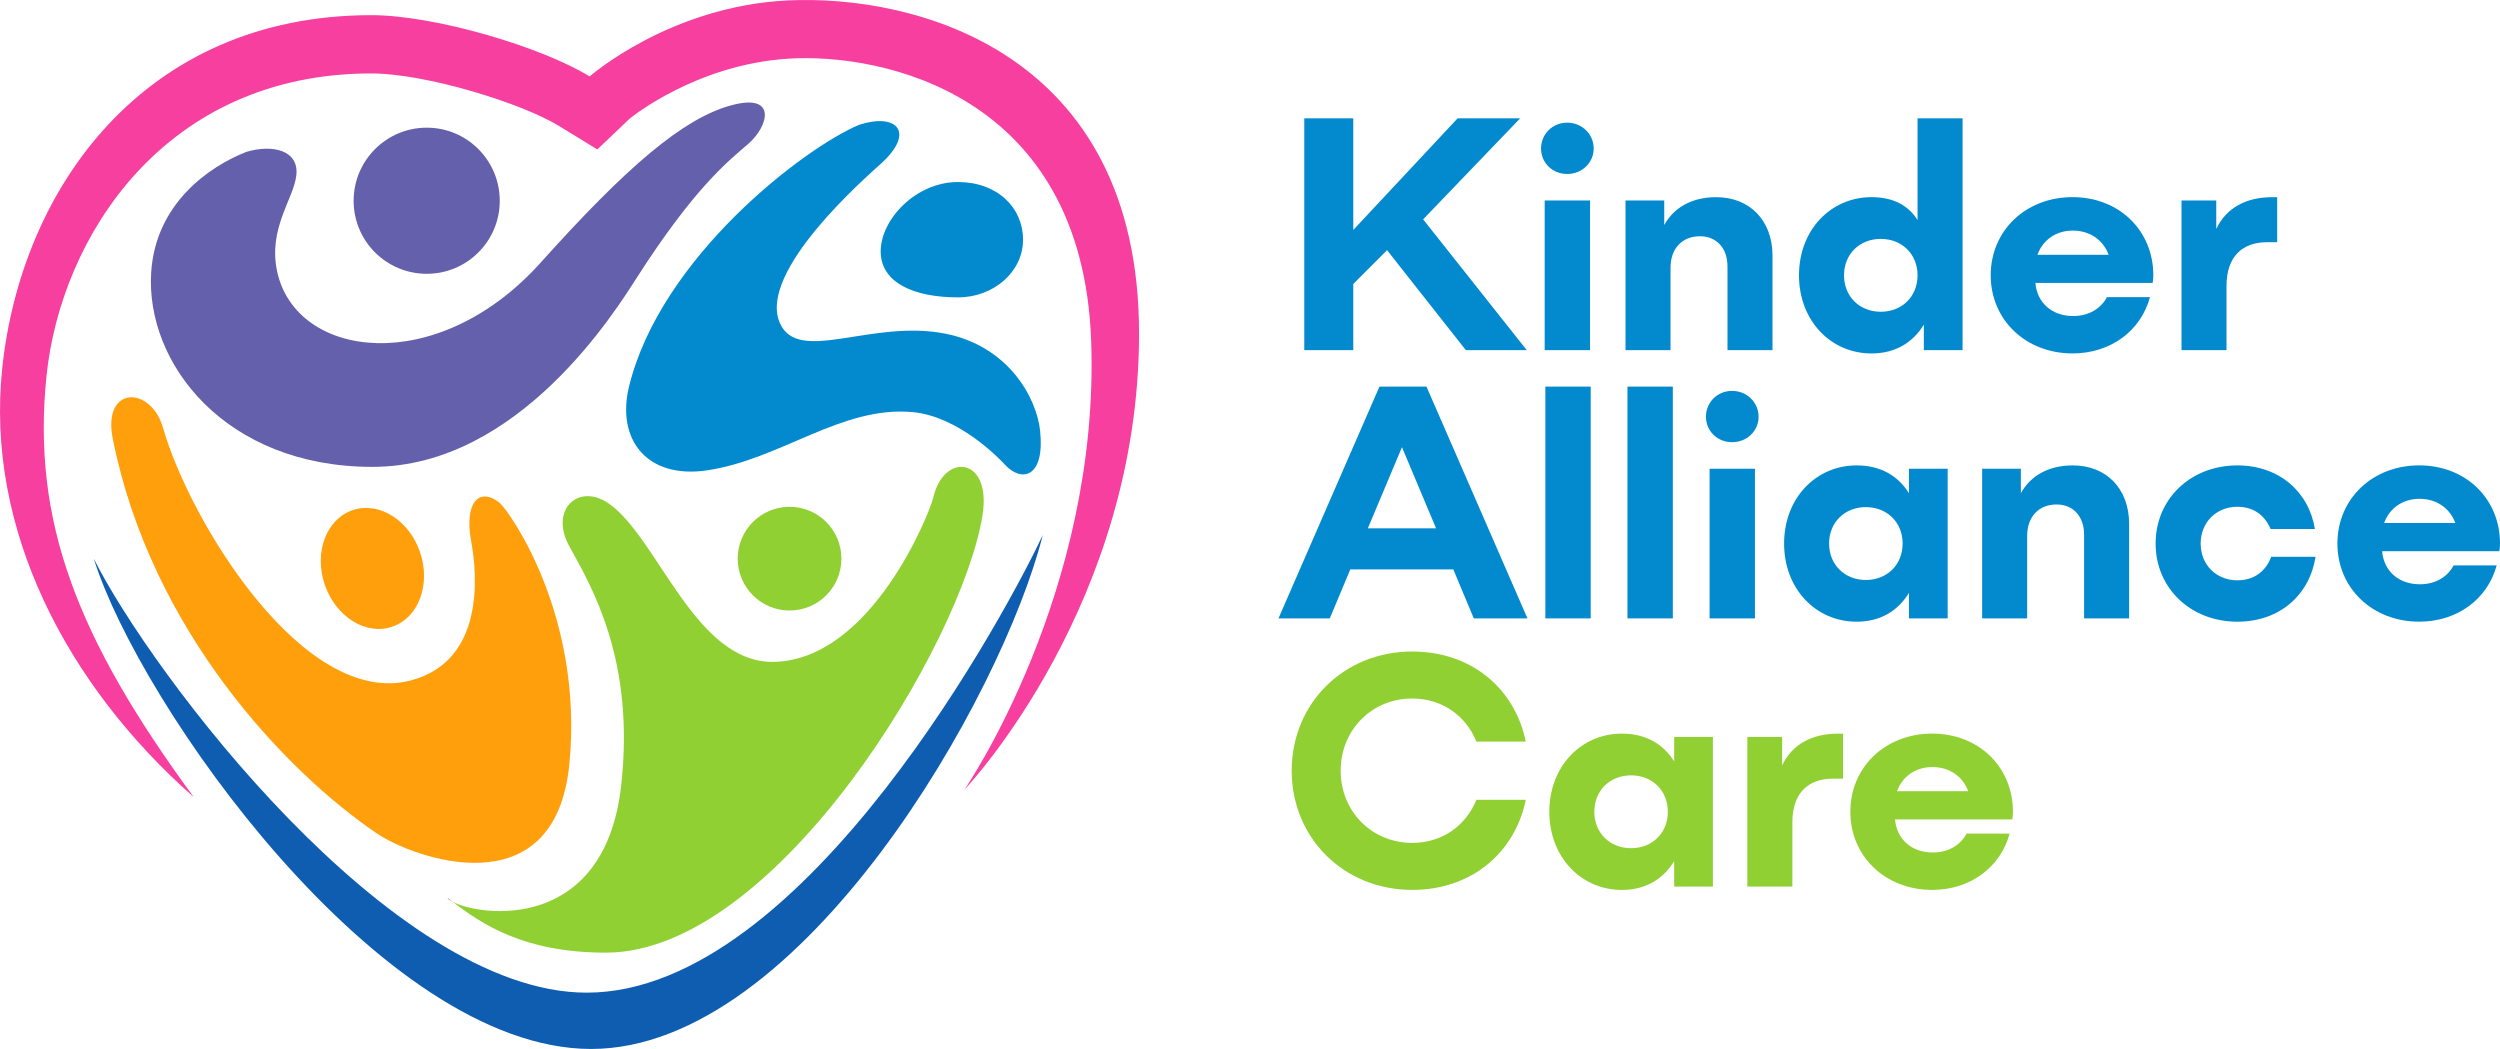 <svg xmlns="http://www.w3.org/2000/svg" id="Layer_2" data-name="Layer 2" viewBox="0 0 1017.25 426.82"><defs><style>      .cls-1 {        fill: #f73f9f;      }      .cls-2 {        fill: #90d033;      }      .cls-3 {        fill: #231f20;      }      .cls-4 {        fill: #0f5db0;      }      .cls-5 {        fill: #6460ab;      }      .cls-6 {        fill: #ff9f0c;      }      .cls-7 {        fill: #038ace;      }    </style></defs><g id="Layer_1-2" data-name="Layer 1"><g><path class="cls-1" d="M320.68.17c-48.18,2.28-80.75,30.93-80.75,30.93-19.71-12.09-63.09-24.93-88.81-24.93C58.53,6.17,8.51,76.69.89,150.01c-6.79,65.1,26.02,128.55,77.94,174.34C31.33,259.68,12.82,211.91,18.94,152.82c5.89-56.53,48.12-122.94,132.18-122.94,21.93,0,61,11.97,76.4,21.41l15.53,9.52,13.19-12.56c.28-.24,26.82-21.95,64.43-24.37,37.67-2.43,119.74,13.95,123.33,114.88,3.6,102.04-51.2,182.12-51.63,182.59,2.41-2.41,71.11-76.52,71.11-185.59C463.49,20.63,371.91-2.26,320.68.17Z"></path><path class="cls-4" d="M238.71,403.91c-79.52,0-177.3-130.17-200.55-176.59,18.48,59.27,116.8,199.5,202.37,199.5s167.24-143.44,183.78-209.14c-12.64,27.14-96.39,186.23-185.59,186.23Z"></path><g><path class="cls-5" d="M297.17,42.95c-19.28,5.41-41.91,24.61-77.15,63.88-42.19,46.97-99.63,39.27-107.26,3.6-3.75-17.62,6.8-29.51,7.82-39.15,1.11-10.11-9.64-12.68-20.34-9.48-15.29,6-36.9,21.1-38.72,48.95-2.41,37.06,30.16,79.22,90.01,79.22s99.34-64.17,107.68-77.13c23.19-36.15,36.74-47.01,45.19-54.24,8.41-7.23,12.05-21.1-7.23-15.64Z"></path><path class="cls-5" d="M173.64,111.41c16.4,0,29.71-13.27,29.71-29.71s-13.31-29.75-29.71-29.75-29.75,13.31-29.75,29.75,13.31,29.71,29.75,29.71Z"></path></g><g><path class="cls-7" d="M423.23,175.31c-1.42-13.35-12.76-34.45-38.67-39.56-29.98-5.91-59.69,12.64-67.2-4.23-9.32-20.9,34.96-59.34,41.28-65.1,13.87-12.64,6.32-20.62-9.05-15.64-22.28,9.32-80.75,53.85-93.63,106.47-5.25,21.57,7.23,37.77,31.76,34.13,29.91-4.43,54.63-26.31,83.55-23.7,18.61,1.68,35.12,18.61,37.65,21.41,6.95,7.51,16.31,5.03,14.3-13.77Z"></path><path class="cls-7" d="M389.77,121.01c14.66,0,26.51-10.51,26.51-23.47s-10.33-23.47-26.51-23.47c-17.16,0-31.42,15.25-31.42,28.21s13.86,18.72,31.42,18.72Z"></path></g><path class="cls-3" d="M184.03,366.85c-.95-.51-1.66-1.03-1.98-1.5.63.47,1.3.99,1.98,1.5"></path><g><path class="cls-6" d="M203.35,204.65c-8.61-6.83-14.46.16-11.65,15.45,2.73,14.77,5.1,48.63-24.1,56.65-43.77,12.05-90.43-64.75-101.25-102.63-4.9-17.26-24.81-17.34-20.46,4.43,15.56,78.1,70.52,135.58,107.65,160.71,14.14,9.56,72.33,31.33,78.14-28.44,5.85-59.77-23.9-102.16-28.33-106.15Z"></path><path class="cls-6" d="M159.61,255.01c10.71-3.65,15.78-17.22,11.32-30.32-4.46-13.1-16.76-20.75-27.47-17.1-10.71,3.65-15.78,17.22-11.31,30.32,4.46,13.1,16.76,20.75,27.47,17.1Z"></path></g><g><path class="cls-2" d="M379.74,202.51c-1.3,5.73-24.89,65.81-64.71,66.8-32.04.79-47.17-50.13-67.08-64.27-12.44-8.85-24.57,2.25-16.28,17.26,9.52,17.18,26.71,46.62,21.1,97.22-6.68,60.17-57.44,53.49-68.74,47.33,11.57,8.73,28.44,20.78,62.5,20.78,69.33,0,145.1-126.06,153.28-178.17,3.71-23.7-15.88-25.52-20.07-6.95Z"></path><path class="cls-2" d="M321.27,248.42c11.65,0,21.1-9.44,21.1-21.1s-9.44-21.1-21.1-21.1-21.1,9.48-21.1,21.1,9.44,21.1,21.1,21.1Z"></path></g></g><g><path class="cls-7" d="M564.39,101.79l-13.74,13.74v26.95h-19.94V48.16h19.94v45.41l42.44-45.41h25.46l-39.48,41.09,42.17,53.22h-24.79l-32.07-40.69Z"></path><path class="cls-7" d="M627.05,60.42c0-5.79,4.58-10.51,10.64-10.51s10.78,4.72,10.78,10.51-4.72,10.37-10.78,10.37-10.64-4.58-10.64-10.37ZM646.99,142.48h-18.46v-60.9h18.46v60.9Z"></path><path class="cls-7" d="M721.23,104.08v38.4h-18.32v-34.09c0-7.55-4.58-12.26-11.18-12.26-7.14,0-11.99,4.85-11.99,12.8v33.55h-18.32v-60.9h15.76v9.97c4.04-7.28,11.45-11.32,21.15-11.32,13.47,0,22.91,9.3,22.91,23.85Z"></path><path class="cls-7" d="M798.57,48.16v94.31h-15.76v-10.37c-4.45,7.28-11.59,11.72-21.29,11.72-16.57,0-29.51-13.34-29.51-31.8s12.93-31.8,29.51-31.8c8.89,0,14.96,3.37,18.73,9.3v-41.36h18.32ZM780.25,112.03c0-8.62-6.33-14.82-14.96-14.82s-14.96,6.2-14.96,14.82,6.33,14.82,14.96,14.82,14.96-6.2,14.96-14.82Z"></path><path class="cls-7" d="M875.91,115.12h-47.7c.67,8.08,6.74,13.47,15.36,13.47,6.47,0,11.32-3.1,13.74-7.68h17.52c-3.64,13.47-15.76,22.9-31.53,22.9-19,0-33.28-13.61-33.28-31.8s14.28-31.8,33.28-31.8,32.88,13.61,32.88,31.8c0,1.48-.27,3.1-.27,3.1ZM829.03,103.67h28.97c-2.16-5.93-7.54-9.84-14.55-9.84s-12.26,3.91-14.42,9.84Z"></path><path class="cls-7" d="M926.58,80.23v18.32h-4.04c-10.24,0-16.57,5.93-16.57,17.79v26.14h-18.32v-60.9h14.15v11.59c3.91-8.35,11.86-12.93,22.64-12.93h2.16Z"></path><path class="cls-7" d="M591.34,231.68h-41.9l-8.35,19.94h-20.88l41.09-94.31h19.13l41.09,94.31h-21.83l-8.35-19.94ZM584.34,214.97l-13.88-33.01-13.88,33.01h27.76Z"></path><path class="cls-7" d="M647.26,251.62h-18.46v-94.31h18.46v94.31Z"></path><path class="cls-7" d="M680.67,251.62h-18.46v-94.31h18.46v94.31Z"></path><path class="cls-7" d="M694.15,169.56c0-5.79,4.58-10.51,10.64-10.51s10.78,4.72,10.78,10.51-4.72,10.37-10.78,10.37-10.64-4.58-10.64-10.37ZM714.09,251.62h-18.46v-60.9h18.46v60.9Z"></path><path class="cls-7" d="M792.51,190.72v60.9h-15.76v-10.37c-4.45,7.28-11.59,11.72-21.29,11.72-16.57,0-29.51-13.34-29.51-31.8s12.93-31.8,29.51-31.8c9.7,0,16.84,4.18,21.29,11.32v-9.97h15.76ZM774.18,221.17c0-8.62-6.33-14.82-14.96-14.82s-14.96,6.2-14.96,14.82,6.33,14.82,14.96,14.82,14.96-6.2,14.96-14.82Z"></path><path class="cls-7" d="M866.34,213.22v38.4h-18.32v-34.09c0-7.55-4.58-12.26-11.18-12.26-7.14,0-11.99,4.85-11.99,12.8v33.55h-18.32v-60.9h15.76v9.97c4.04-7.28,11.45-11.32,21.15-11.32,13.47,0,22.91,9.3,22.91,23.85Z"></path><path class="cls-7" d="M910.4,189.37c16.98,0,29.1,10.78,31.53,25.87h-18.05c-2.29-5.52-6.87-9.03-13.47-9.03-8.62,0-14.96,6.33-14.96,14.96s6.33,14.96,14.96,14.96c6.87,0,11.59-3.77,13.74-9.57h18.05c-2.43,15.49-14.55,26.41-31.8,26.41-19,0-33.28-13.61-33.28-31.8s14.28-31.8,33.28-31.8Z"></path><path class="cls-7" d="M1016.98,224.27h-47.7c.67,8.08,6.74,13.47,15.36,13.47,6.47,0,11.32-3.1,13.74-7.68h17.52c-3.64,13.47-15.76,22.9-31.53,22.9-19,0-33.28-13.61-33.28-31.8s14.28-31.8,33.28-31.8,32.88,13.61,32.88,31.8c0,1.48-.27,3.1-.27,3.1ZM970.1,212.81h28.97c-2.16-5.93-7.54-9.84-14.55-9.84s-12.26,3.91-14.42,9.84Z"></path><path class="cls-2" d="M574.63,265.1c24.12,0,41.77,15.09,46.21,36.65h-20.08c-4.31-10.51-13.88-17.52-26.14-17.52-16.44,0-29.1,12.8-29.1,29.37s12.67,29.37,29.1,29.37c12.26,0,21.83-7.01,26.14-17.52h20.08c-4.45,21.56-22.1,36.65-46.21,36.65-27.75,0-49.04-21.02-49.04-48.5s21.29-48.5,49.04-48.5Z"></path><path class="cls-2" d="M696.98,299.86v60.9h-15.76v-10.37c-4.45,7.28-11.59,11.72-21.29,11.72-16.57,0-29.51-13.34-29.51-31.8s12.93-31.8,29.51-31.8c9.7,0,16.84,4.18,21.29,11.32v-9.97h15.76ZM678.65,330.31c0-8.62-6.33-14.82-14.96-14.82s-14.96,6.2-14.96,14.82,6.33,14.82,14.96,14.82,14.96-6.2,14.96-14.82Z"></path><path class="cls-2" d="M749.93,298.51v18.32h-4.04c-10.24,0-16.57,5.93-16.57,17.79v26.14h-18.32v-60.9h14.15v11.59c3.91-8.35,11.86-12.93,22.64-12.93h2.16Z"></path><path class="cls-2" d="M818.79,333.41h-47.7c.67,8.08,6.74,13.47,15.36,13.47,6.47,0,11.32-3.1,13.74-7.68h17.52c-3.64,13.47-15.76,22.9-31.53,22.9-19,0-33.28-13.61-33.28-31.8s14.28-31.8,33.28-31.8,32.88,13.61,32.88,31.8c0,1.48-.27,3.1-.27,3.1ZM771.9,321.95h28.97c-2.16-5.93-7.54-9.84-14.55-9.84s-12.26,3.91-14.42,9.84Z"></path></g></g></svg>